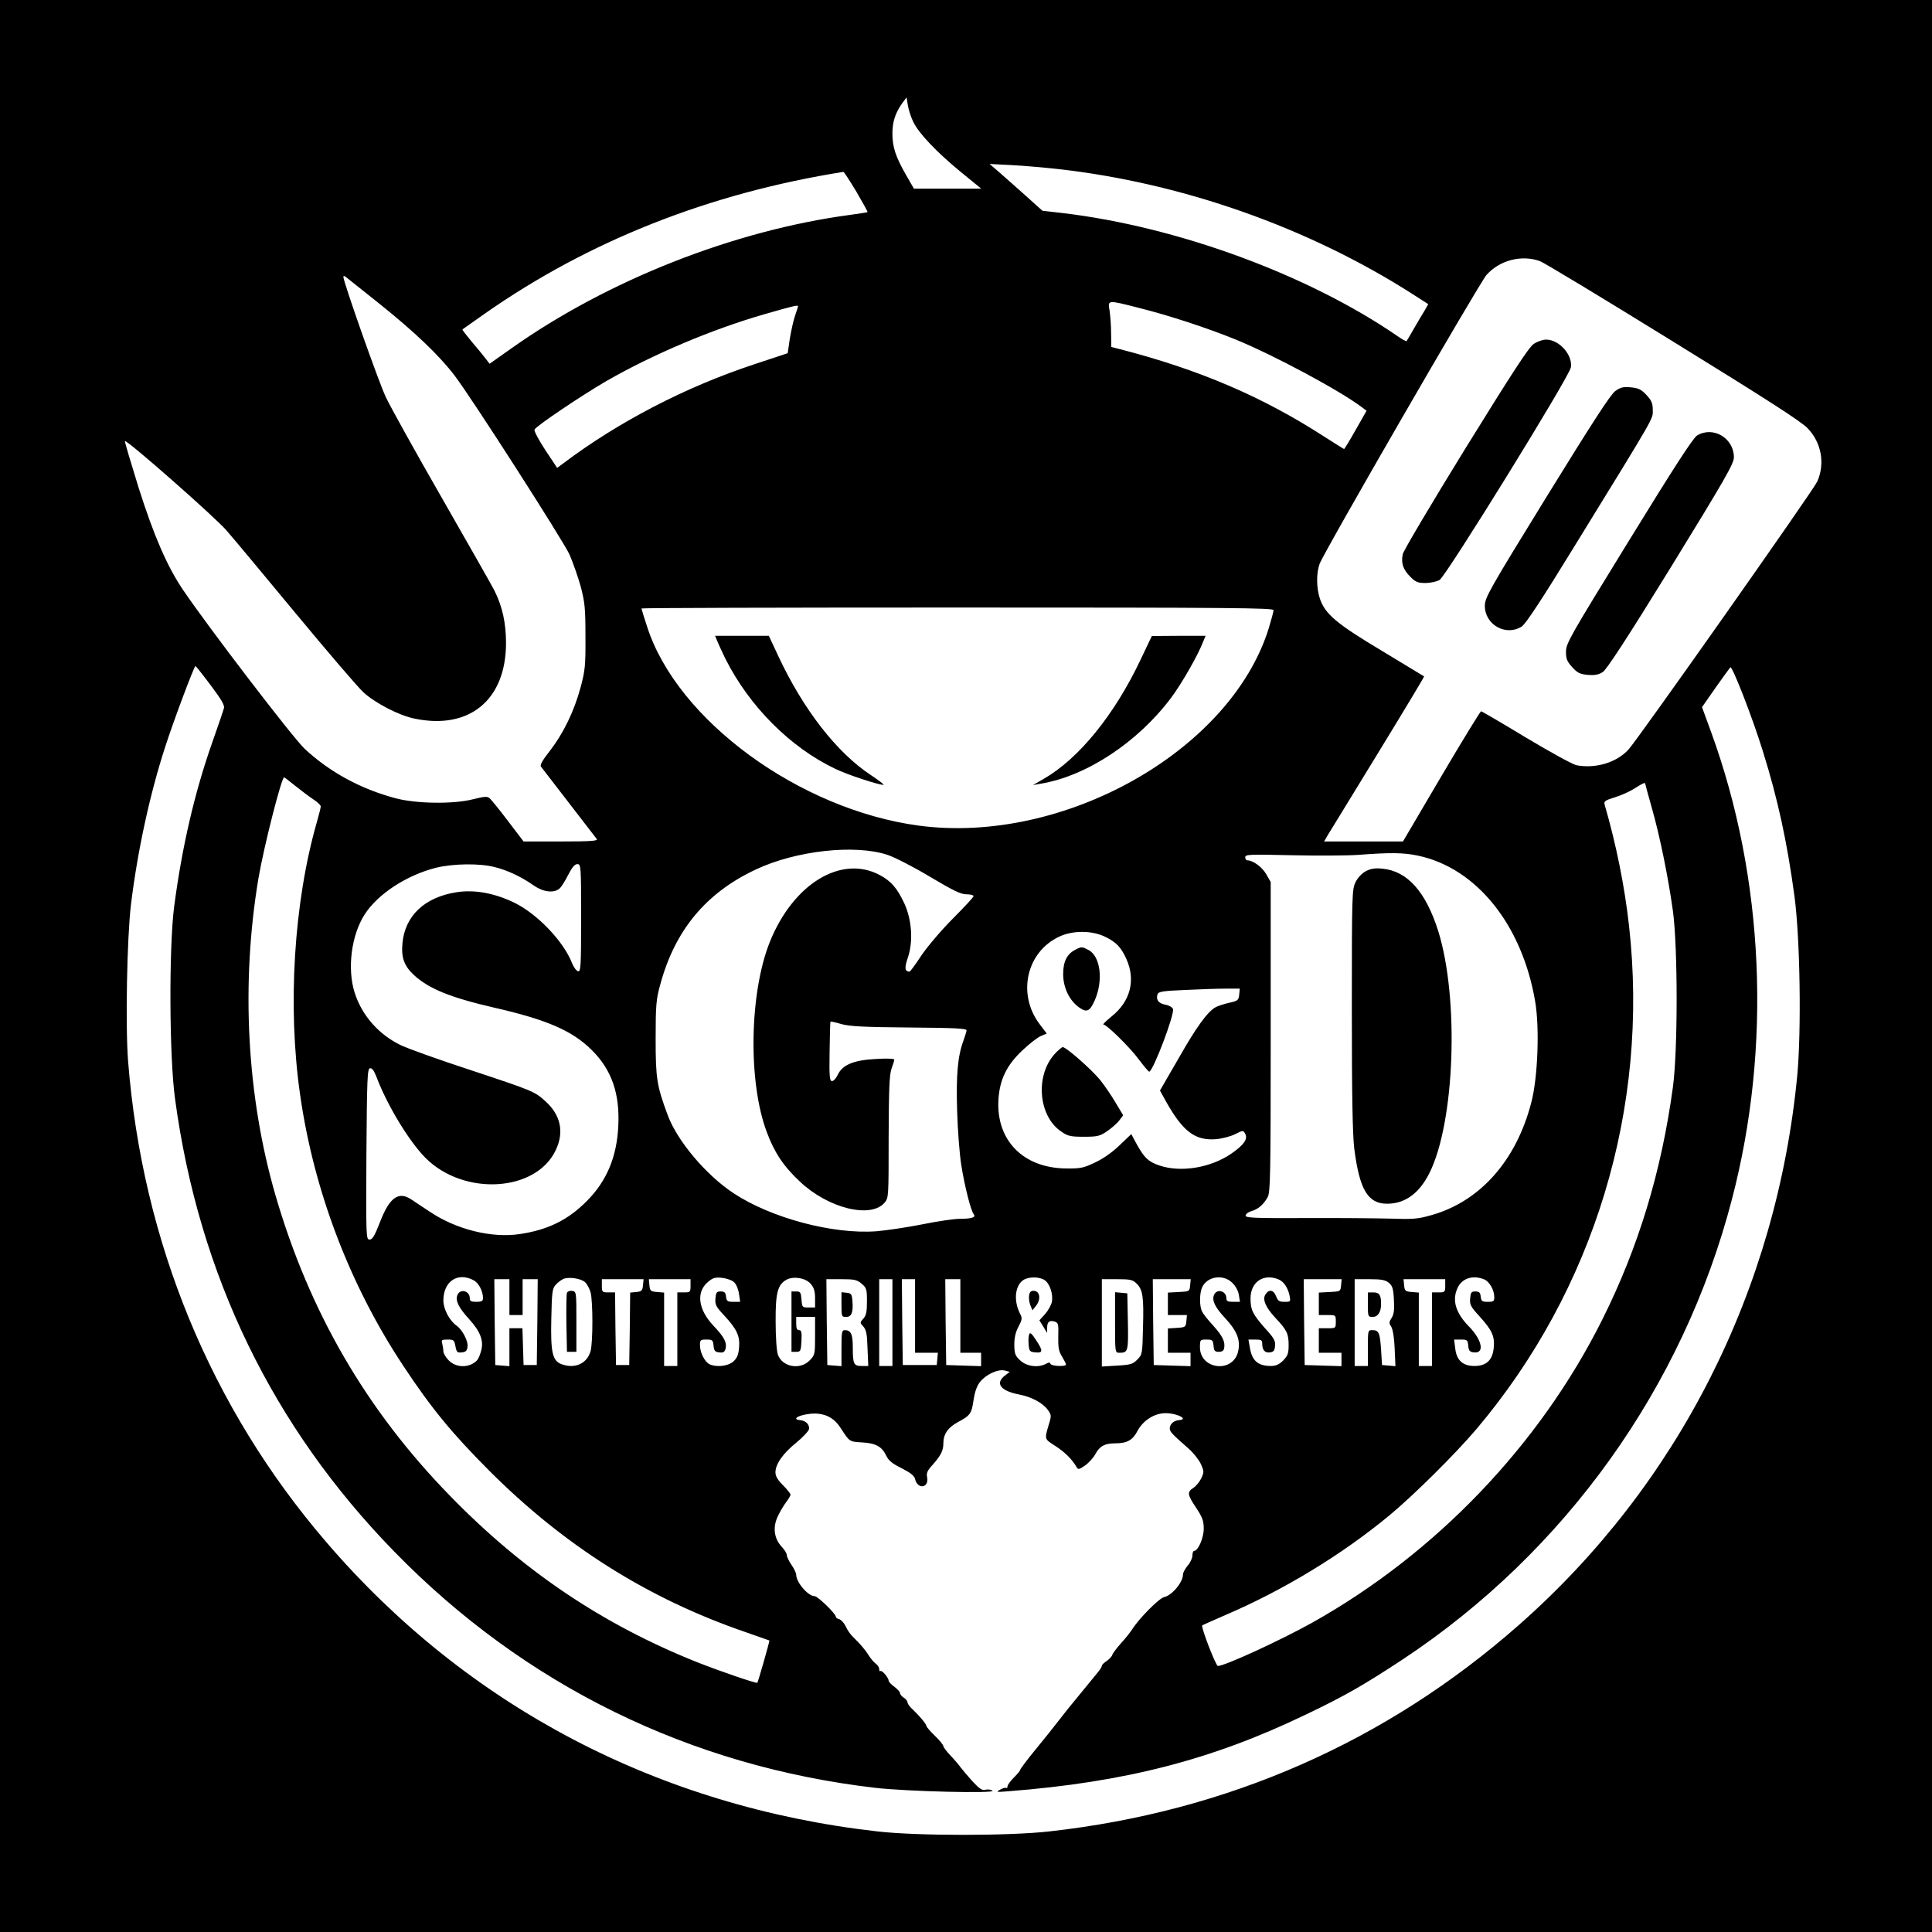 <?xml version="1.0" standalone="no"?>
<!DOCTYPE svg PUBLIC "-//W3C//DTD SVG 20010904//EN"
 "http://www.w3.org/TR/2001/REC-SVG-20010904/DTD/svg10.dtd">
<svg version="1.0" xmlns="http://www.w3.org/2000/svg"
 width="1024pt" height="1024pt" viewBox="0 0 1024 1024"
 preserveAspectRatio="xMidYMid meet">
<g transform="translate(0,1024) scale(0.1,-0.1)"
fill="#000000" stroke="none">
<path d="M0 5120 l0 -5120 5120 0 5120 0 0 5120 0 5120 -5120 0 -5120 0 0
-5120z m4841 4473 c30 -61 122 -158 252 -265 l108 -88 -179 0 -178 0 -42 73
c-55 96 -72 148 -72 219 0 62 15 109 52 161 l23 31 7 -43 c4 -24 17 -64 29
-88z m767 -249 c660 -74 1330 -311 1881 -664 l81 -52 -18 -32 c-11 -17 -36
-60 -57 -96 -20 -36 -39 -67 -40 -68 -2 -2 -23 9 -47 26 -474 326 -1168 581
-1778 653 l-105 12 -90 81 c-50 45 -113 100 -140 124 l-50 43 115 -6 c63 -3
175 -13 248 -21z m-1069 -120 c34 -58 61 -107 59 -108 -1 -2 -43 -8 -93 -15
-614 -82 -1284 -346 -1794 -707 l-116 -82 -20 26 c-11 15 -44 55 -74 90 -29
35 -52 64 -50 66 2 2 56 39 119 84 550 385 1189 638 1900 751 3 1 34 -47 69
-105z m3623 -368 c20 -7 338 -199 705 -426 493 -304 680 -424 714 -460 73 -76
93 -187 51 -282 -19 -44 -951 -1367 -1001 -1421 -63 -69 -174 -102 -275 -83
-20 4 -140 70 -267 146 -127 77 -235 140 -239 140 -4 0 -99 -155 -211 -345
l-203 -345 -209 0 -209 0 19 33 c11 17 131 214 267 436 136 222 246 405 244
406 -2 1 -102 62 -223 135 -241 144 -301 195 -329 276 -19 57 -20 135 -2 185
21 60 848 1491 885 1532 70 78 185 108 283 73z m-6152 -225 c191 -153 318
-275 399 -381 93 -122 571 -868 609 -948 18 -41 45 -118 60 -171 22 -85 25
-116 25 -266 1 -153 -2 -180 -26 -269 -34 -126 -91 -243 -162 -335 -39 -49
-54 -76 -48 -84 11 -14 282 -366 296 -384 7 -10 -32 -13 -189 -13 l-199 0 -83
109 c-46 61 -90 115 -98 121 -11 10 -30 8 -86 -6 -103 -27 -303 -24 -411 5
-185 49 -350 139 -482 262 -63 59 -516 651 -648 847 -82 123 -151 281 -232
536 -41 132 -74 243 -73 248 5 13 478 -403 538 -473 31 -35 195 -232 364 -436
170 -205 333 -396 363 -423 62 -57 190 -123 271 -139 290 -60 483 99 484 399
0 108 -19 195 -62 281 -16 31 -143 254 -281 495 -139 242 -271 480 -294 529
-38 80 -225 611 -225 637 0 7 4 7 13 0 6 -5 86 -69 177 -141z m4023 -22 c161
-40 368 -108 520 -170 203 -84 547 -268 666 -358 l24 -18 -58 -102 c-31 -55
-59 -101 -61 -101 -2 0 -47 29 -101 63 -330 214 -669 359 -1090 467 l-43 11
-1 72 c0 40 -4 93 -8 120 -10 58 -13 58 152 16z m-1803 8 c0 -2 -7 -24 -16
-50 -9 -26 -21 -81 -28 -123 l-11 -76 -175 -58 c-367 -121 -723 -306 -1016
-527 l-31 -23 -63 95 c-34 52 -60 100 -57 108 7 18 248 180 382 258 246 141
557 273 838 354 143 41 177 50 177 42z m2520 -1611 c0 -8 -12 -52 -26 -98
-203 -648 -1087 -1146 -1854 -1044 -633 85 -1281 559 -1440 1054 -17 51 -30
94 -30 97 0 3 754 5 1675 5 1456 0 1675 -2 1675 -14z m-5634 -397 c56 -75 75
-106 71 -122 -3 -12 -31 -94 -62 -182 -94 -267 -160 -552 -202 -870 -28 -218
-26 -799 5 -1021 126 -931 517 -1737 1162 -2398 690 -708 1567 -1138 2550
-1252 164 -19 642 -31 620 -15 -8 6 -25 8 -37 5 -17 -5 -32 5 -69 45 -26 29
-54 62 -63 74 -8 12 -32 40 -53 62 -21 22 -38 45 -38 50 0 6 -20 31 -45 55
-25 24 -45 48 -45 52 0 10 -38 55 -72 87 -16 14 -28 31 -28 38 0 7 -9 18 -20
25 -11 7 -20 18 -20 25 0 6 -14 21 -30 33 -16 12 -30 26 -30 32 0 15 -36 58
-44 51 -3 -3 -6 1 -6 10 0 9 -8 22 -18 29 -10 7 -27 27 -37 43 -20 32 -45 61
-83 98 -13 12 -31 37 -39 56 -9 19 -25 36 -35 39 -10 2 -18 8 -18 13 0 16 -96
109 -112 109 -35 0 -98 73 -98 114 0 8 -11 32 -25 52 -14 20 -25 44 -25 52 0
9 -12 28 -26 43 -40 42 -49 100 -24 157 11 25 32 60 45 78 14 18 25 37 25 42
0 5 -18 28 -40 50 -28 28 -40 48 -40 68 0 44 40 101 111 158 35 29 65 61 67
72 3 24 -17 44 -47 47 -12 1 -21 4 -21 8 0 15 74 31 117 26 52 -6 89 -29 120
-78 46 -71 45 -70 111 -74 74 -4 106 -22 129 -70 12 -26 33 -43 82 -67 47 -24
67 -40 71 -57 13 -57 75 -48 64 9 -5 22 1 36 29 66 44 50 57 76 57 114 0 49
24 84 78 113 65 35 72 45 82 117 6 40 17 73 33 94 31 40 96 71 132 62 l27 -7
-26 -20 c-53 -41 -23 -81 75 -100 67 -13 125 -44 153 -82 18 -25 19 -31 7 -70
-26 -88 -27 -82 31 -120 50 -32 89 -70 113 -111 9 -16 13 -16 45 6 19 13 44
40 55 60 23 43 50 58 104 58 64 0 94 16 120 66 30 56 90 94 149 94 61 0 125
-33 71 -37 -28 -2 -49 -21 -49 -44 0 -17 10 -28 101 -108 25 -22 54 -59 64
-81 17 -38 17 -43 2 -75 -9 -19 -28 -42 -42 -51 -34 -22 -32 -36 15 -106 33
-50 40 -69 40 -110 0 -50 -30 -118 -51 -118 -5 0 -9 -11 -9 -24 0 -14 -11 -38
-25 -54 -14 -17 -25 -37 -25 -47 0 -41 -58 -111 -100 -120 -27 -6 -134 -114
-170 -172 -10 -15 -36 -48 -59 -73 -22 -25 -43 -52 -46 -62 -3 -9 -17 -23 -30
-32 -14 -9 -25 -20 -25 -25 0 -5 -9 -20 -20 -33 -16 -19 -88 -107 -158 -193
-9 -11 -32 -41 -52 -66 -19 -25 -73 -93 -120 -150 -47 -57 -84 -107 -83 -110
1 -3 -14 -21 -32 -39 -19 -19 -35 -40 -35 -48 0 -7 -3 -11 -8 -8 -4 2 -18 -2
-32 -10 -23 -13 -19 -13 45 -8 617 48 1079 167 1573 405 212 101 310 158 517
294 861 570 1486 1443 1745 2440 211 808 171 1701 -110 2473 l-49 134 71 102
c39 55 75 105 79 109 9 12 117 -265 172 -443 81 -259 129 -483 168 -770 30
-224 37 -709 15 -948 -109 -1139 -631 -2171 -1476 -2915 -703 -619 -1545 -989
-2490 -1094 -215 -24 -695 -24 -908 0 -1161 131 -2175 662 -2923 1534 -612
712 -974 1591 -1050 2547 -15 189 -6 653 15 831 35 286 100 586 182 838 43
134 153 427 160 427 2 0 38 -45 80 -101z m450 -535 c31 -25 74 -57 95 -71 22
-14 39 -31 39 -37 0 -6 -9 -43 -20 -81 -123 -427 -157 -981 -89 -1450 73 -509
264 -1008 547 -1435 151 -228 257 -356 456 -556 398 -398 841 -677 1356 -854
69 -24 126 -44 128 -45 2 -2 -59 -217 -64 -224 -4 -5 -190 58 -319 109 -499
199 -922 483 -1310 882 -443 454 -745 974 -925 1593 -152 524 -184 1120 -90
1681 29 169 122 534 136 534 2 0 29 -21 60 -46z m7154 12 c0 -3 16 -60 35
-128 43 -151 87 -368 112 -548 26 -194 26 -736 0 -930 -61 -450 -183 -851
-375 -1235 -332 -664 -882 -1239 -1538 -1606 -167 -93 -462 -229 -499 -229
-11 0 -91 208 -83 215 2 2 57 26 123 55 306 131 615 318 869 528 127 105 350
326 461 457 625 739 918 1705 809 2670 -23 207 -68 430 -129 640 -5 18 2 23
54 39 33 10 79 31 103 46 42 27 58 35 58 26z m-4016 -377 c39 -13 140 -65 225
-116 123 -73 163 -93 193 -93 21 0 38 -4 38 -10 0 -5 -49 -58 -108 -117 -60
-60 -134 -147 -167 -195 -32 -49 -61 -88 -64 -88 -26 1 -28 19 -9 75 29 86 21
200 -19 287 -38 81 -70 118 -130 150 -204 109 -459 -46 -583 -355 -108 -271
-116 -741 -16 -1007 40 -108 89 -182 176 -263 149 -141 374 -197 448 -112 22
26 22 29 22 348 1 254 4 330 15 362 8 22 15 44 15 49 0 5 -43 7 -100 3 -116
-6 -175 -31 -200 -84 -8 -18 -22 -33 -30 -33 -13 0 -15 23 -13 156 1 86 3 157
5 159 2 2 28 -4 58 -13 44 -12 117 -16 360 -18 247 -2 305 -5 303 -16 -1 -7
-9 -32 -17 -55 -30 -81 -39 -182 -33 -373 3 -102 13 -230 22 -285 17 -110 51
-243 66 -261 13 -16 -11 -24 -74 -24 -29 0 -119 -13 -202 -30 -82 -16 -190
-32 -240 -36 -231 -17 -557 70 -756 201 -146 96 -298 276 -349 412 -59 158
-65 196 -65 408 0 177 3 210 24 285 78 290 243 488 508 612 213 100 525 134
697 77z m2811 -4 c309 -65 551 -364 621 -769 25 -140 15 -408 -20 -540 -80
-309 -273 -525 -531 -597 -70 -20 -97 -22 -215 -18 -74 2 -278 4 -453 3 -279
-1 -317 1 -315 14 2 9 16 19 32 23 34 10 63 34 85 74 14 27 16 107 16 850 l0
820 -24 42 c-22 38 -70 73 -100 73 -6 0 -11 7 -11 16 0 16 22 16 248 11 136
-3 294 -2 352 2 168 13 240 12 315 -4z m-4892 -61 c68 -17 140 -51 207 -98 49
-34 105 -41 135 -16 9 7 30 40 46 72 21 41 35 58 49 58 19 0 20 -7 20 -286 0
-257 -2 -285 -16 -282 -9 2 -23 21 -32 43 -44 114 -182 259 -303 319 -106 52
-213 72 -309 57 -169 -26 -274 -125 -287 -271 -7 -76 9 -120 62 -169 79 -72
192 -118 421 -171 281 -64 416 -122 520 -225 106 -105 150 -231 141 -405 -8
-163 -62 -291 -167 -396 -100 -101 -207 -153 -356 -175 -148 -22 -335 24 -475
118 -40 26 -84 56 -98 65 -68 46 -116 12 -166 -117 -29 -75 -41 -95 -56 -95
-19 0 -19 11 -17 452 3 405 5 453 19 456 11 2 21 -12 34 -45 57 -151 172 -341
261 -431 204 -203 586 -180 690 43 45 95 26 185 -55 258 -57 52 -67 56 -399
166 -165 54 -329 113 -365 130 -120 57 -210 160 -248 282 -39 126 -17 301 53
411 69 109 224 210 380 249 92 22 231 24 311 3z m3232 -368 c61 -29 87 -56
116 -121 49 -111 20 -223 -79 -302 -29 -24 -49 -43 -44 -43 17 0 138 -118 187
-184 27 -36 52 -66 56 -66 20 0 136 306 126 332 -3 9 -22 20 -41 23 -36 7 -50
26 -41 55 5 14 26 18 148 23 78 4 175 7 215 7 l73 0 -3 -32 c-3 -29 -7 -33
-53 -43 -27 -6 -60 -17 -71 -23 -43 -23 -101 -102 -197 -271 l-99 -171 32 -58
c90 -160 154 -208 264 -200 34 3 80 15 103 27 42 21 42 21 53 1 15 -27 -8 -59
-73 -104 -110 -76 -269 -102 -383 -63 -58 20 -79 40 -120 114 l-28 52 -63 -60
c-38 -37 -87 -71 -130 -91 -61 -29 -77 -32 -153 -31 -227 2 -372 150 -358 367
7 105 44 181 127 259 37 35 81 69 98 76 l31 13 -38 50 c-120 159 -70 383 105
464 70 33 171 33 240 0z m-3346 -1821 c28 -14 51 -58 51 -96 0 -15 -8 -19 -35
-19 -28 0 -35 4 -35 19 0 40 -52 53 -66 16 -11 -29 7 -66 61 -125 61 -67 80
-116 65 -170 -13 -44 -20 -54 -47 -69 -41 -21 -92 -14 -124 18 -16 16 -29 38
-29 48 0 10 -3 28 -6 41 -6 20 -3 22 29 22 32 0 35 -3 41 -36 6 -31 10 -35 34
-32 21 2 28 9 30 31 4 29 -27 88 -57 110 -38 26 -71 88 -71 134 0 101 75 152
159 108z m592 -11 c10 -9 23 -33 29 -53 13 -47 13 -266 0 -313 -19 -66 -84
-95 -155 -68 -47 18 -57 63 -53 240 3 141 5 160 23 180 11 12 29 26 40 31 29
13 94 3 116 -17z m791 -1 c11 -11 22 -39 25 -62 l6 -41 -36 0 c-31 0 -36 3
-39 28 -2 21 -8 27 -28 27 -22 0 -25 -5 -28 -37 -3 -33 3 -44 46 -90 68 -73
85 -110 79 -172 -3 -38 -11 -55 -31 -73 -29 -25 -92 -31 -127 -13 -25 14 -49
62 -49 100 0 28 3 30 34 30 32 0 35 -3 38 -32 2 -27 8 -34 30 -36 22 -3 29 2
34 21 7 32 -7 60 -67 123 -79 85 -90 176 -27 229 27 23 39 26 76 22 25 -3 53
-13 64 -24z m405 -8 c17 -19 23 -39 23 -76 l0 -49 -34 0 c-34 0 -35 1 -38 43
-3 37 -6 42 -28 42 l-25 0 0 -160 0 -160 25 0 c23 0 25 4 28 58 2 46 0 57 -13
57 -11 0 -15 10 -15 35 l0 35 50 0 50 0 0 -101 c0 -98 -1 -101 -29 -130 -52
-52 -145 -34 -168 31 -7 20 -12 94 -12 175 -1 154 11 197 59 223 38 19 101 8
127 -23z m1240 20 c28 -19 46 -77 38 -116 -4 -17 -20 -46 -36 -64 l-30 -33 21
-34 20 -33 0 27 c0 32 12 42 41 33 18 -6 20 -14 18 -78 -1 -58 2 -79 20 -107
11 -19 21 -38 21 -42 0 -13 -78 -9 -82 3 -3 9 -9 9 -25 0 -40 -21 -100 -14
-134 17 -28 25 -32 35 -33 83 0 38 6 67 22 97 20 38 21 46 8 70 -34 68 -27
146 17 177 28 19 86 19 114 0z m992 -12 c19 -17 33 -43 37 -65 l6 -38 -36 0
c-29 0 -36 4 -36 19 0 40 -52 53 -66 16 -11 -29 6 -64 60 -122 65 -70 83 -120
67 -181 -31 -112 -201 -89 -201 27 0 40 1 41 34 41 32 0 35 -3 38 -32 2 -28 7
-33 28 -33 16 0 26 6 28 18 7 35 -8 65 -56 119 -27 29 -54 63 -60 75 -16 29
-15 102 1 133 28 55 109 67 156 23z m245 17 c29 -11 51 -42 61 -87 6 -32 6
-33 -27 -33 -28 0 -35 5 -45 31 -13 33 -38 37 -56 8 -17 -26 1 -68 52 -123 62
-66 71 -84 71 -146 0 -44 -5 -56 -29 -81 -21 -21 -39 -29 -65 -29 -69 0 -101
28 -112 100 l-7 40 37 0 c31 0 36 -3 36 -22 0 -34 15 -50 41 -46 19 2 25 10
27 34 3 27 -6 43 -54 95 -64 73 -76 96 -76 157 0 86 67 133 146 102z m1090 0
c29 -10 56 -57 56 -95 0 -22 -4 -25 -34 -25 -30 0 -35 3 -38 28 -2 21 -8 27
-28 27 -22 0 -25 -5 -28 -37 -3 -32 3 -44 47 -92 70 -77 84 -108 78 -170 -6
-65 -39 -96 -102 -96 -62 0 -95 30 -102 93 l-6 47 36 0 c33 0 36 -2 39 -32 2
-27 8 -34 30 -36 58 -7 44 66 -27 138 -71 73 -90 140 -59 205 23 49 79 68 138
45z m-5164 -95 l0 -95 35 0 35 0 0 95 0 95 40 0 40 0 -2 -227 -3 -228 -35 0
-35 0 -3 98 -3 97 -34 0 -35 0 0 -101 0 -100 -37 3 -38 3 -3 228 -2 227 40 0
40 0 0 -95z m708 63 c-3 -29 -7 -33 -35 -36 l-33 -3 -2 -192 -3 -192 -35 0
-35 0 -3 193 -2 192 -35 0 c-33 0 -35 2 -35 35 l0 35 111 0 110 0 -3 -32z
m252 -3 c0 -33 -2 -35 -35 -35 l-35 0 0 -195 0 -195 -35 0 -35 0 0 194 0 195
-37 3 c-35 3 -38 6 -41 36 l-3 32 110 0 111 0 0 -35z m907 11 c26 -22 28 -30
28 -94 0 -55 -4 -74 -19 -91 -19 -21 -19 -21 0 -42 15 -17 20 -40 22 -115 l4
-94 -35 0 c-42 0 -47 10 -47 99 0 69 -10 91 -42 91 -16 0 -18 -10 -18 -96 l0
-95 -37 3 -38 3 -3 228 -2 227 79 0 c70 0 83 -3 108 -24z m163 -206 l0 -230
-35 0 -35 0 0 230 0 230 35 0 35 0 0 -230z m120 35 l0 -195 61 0 60 0 -3 -32
-3 -33 -90 0 -90 0 -3 228 -2 227 35 0 35 0 0 -195z m240 0 l0 -195 55 0 55 0
0 -35 0 -36 -92 3 -93 3 -3 228 -2 227 40 0 40 0 0 -195z m935 171 c32 -32 38
-70 33 -235 -3 -137 -4 -141 -30 -167 -23 -24 -36 -28 -107 -32 l-81 -5 0 232
0 231 80 0 c72 0 84 -3 105 -24z m283 -8 c-3 -33 -4 -33 -60 -36 l-58 -3 0
-59 0 -60 51 0 50 0 -3 -32 c-3 -32 -5 -33 -50 -36 l-48 -3 0 -65 0 -64 60 0
60 0 0 -35 0 -36 -97 3 -98 3 -3 228 -2 227 100 0 101 0 -3 -32z m800 0 c-3
-33 -4 -33 -60 -36 l-58 -3 0 -59 0 -60 45 0 c45 0 45 0 45 -35 0 -35 0 -35
-45 -35 l-45 0 0 -65 0 -65 60 0 60 0 0 -35 0 -36 -97 3 -98 3 -3 228 -2 227
100 0 101 0 -3 -32z m253 13 c19 -16 24 -30 27 -90 3 -54 0 -77 -12 -96 -14
-22 -15 -28 -2 -47 8 -14 16 -59 18 -116 l4 -93 -35 3 -36 3 -5 80 c-6 91 -12
105 -46 105 -24 0 -24 -1 -24 -95 l0 -95 -35 0 -35 0 0 230 0 230 79 0 c62 0
84 -4 102 -19z m299 -16 c0 -33 -2 -35 -35 -35 l-35 0 0 -195 0 -195 -35 0
-35 0 0 194 0 195 -37 3 c-35 3 -38 6 -41 36 l-3 32 110 0 111 0 0 -35z"/>
<path d="M8129 8417 c-26 -17 -114 -153 -361 -552 -180 -292 -330 -545 -333
-562 -10 -47 1 -81 40 -120 28 -28 40 -33 80 -33 26 0 59 7 75 16 35 21 689
1079 696 1127 10 66 -62 147 -131 147 -18 0 -47 -10 -66 -23z"/>
<path d="M8562 8168 c-25 -17 -123 -169 -363 -558 -308 -500 -329 -538 -329
-581 0 -100 111 -163 195 -110 21 13 105 140 290 442 427 694 405 656 405 706
0 35 -6 50 -33 79 -28 30 -42 37 -83 41 -40 4 -55 0 -82 -19z"/>
<path d="M8995 7932 c-22 -14 -121 -167 -362 -559 -312 -507 -333 -543 -333
-587 0 -39 6 -52 33 -82 28 -31 41 -37 83 -41 37 -3 57 1 79 15 21 14 127 176
363 559 287 467 332 546 332 579 0 102 -110 167 -195 116z"/>
<path d="M3800 6846 c5 -13 25 -57 45 -98 127 -252 343 -469 582 -583 64 -31
228 -85 256 -85 6 0 -24 23 -66 51 -181 119 -359 347 -493 634 l-49 105 -142
0 -143 0 10 -24z"/>
<path d="M6045 6743 c-138 -292 -328 -525 -513 -631 l-57 -33 40 7 c243 40
514 219 691 454 57 76 146 231 173 304 l11 26 -143 0 -142 -1 -60 -126z"/>
<path d="M7240 5623 c-21 -11 -43 -34 -55 -58 -19 -39 -20 -60 -20 -675 0
-465 4 -663 13 -739 28 -217 72 -291 174 -291 94 0 169 54 223 160 136 268
160 926 48 1285 -66 209 -164 319 -297 331 -37 4 -61 0 -86 -13z"/>
<path d="M5701 5207 c-46 -23 -66 -63 -66 -130 0 -72 33 -140 85 -177 40 -28
56 -21 82 37 47 106 31 235 -33 268 -34 18 -37 18 -68 2z"/>
<path d="M5585 4648 c-99 -117 -79 -325 39 -405 36 -25 50 -28 121 -28 72 0
84 3 124 30 24 17 53 42 64 57 l20 27 -41 68 c-22 38 -59 91 -81 119 -46 56
-180 174 -198 174 -6 0 -28 -19 -48 -42z"/>
<path d="M3005 3388 c-3 -8 -4 -81 -3 -163 l3 -150 25 0 25 0 0 160 c0 158 0
160 -23 163 -12 2 -24 -3 -27 -10z"/>
<path d="M5455 3378 c-3 -13 -1 -37 5 -53 l12 -30 19 24 c26 32 22 75 -8 79
-16 2 -24 -3 -28 -20z"/>
<path d="M5455 3168 c-4 -9 -5 -33 -3 -54 3 -36 6 -39 36 -42 41 -4 41 9 2 67
-22 34 -31 41 -35 29z"/>
<path d="M4460 3326 c0 -64 1 -66 25 -66 29 0 38 25 33 86 -3 34 -6 39 -30 42
l-28 3 0 -65z"/>
<path d="M5910 3231 c0 -160 0 -161 23 -161 46 0 48 7 45 166 l-3 149 -32 3
-33 3 0 -160z"/>
<path d="M7250 3325 c0 -62 1 -65 25 -65 28 0 45 25 45 69 0 47 -9 61 -41 61
l-29 0 0 -65z"/>
</g>
</svg>
